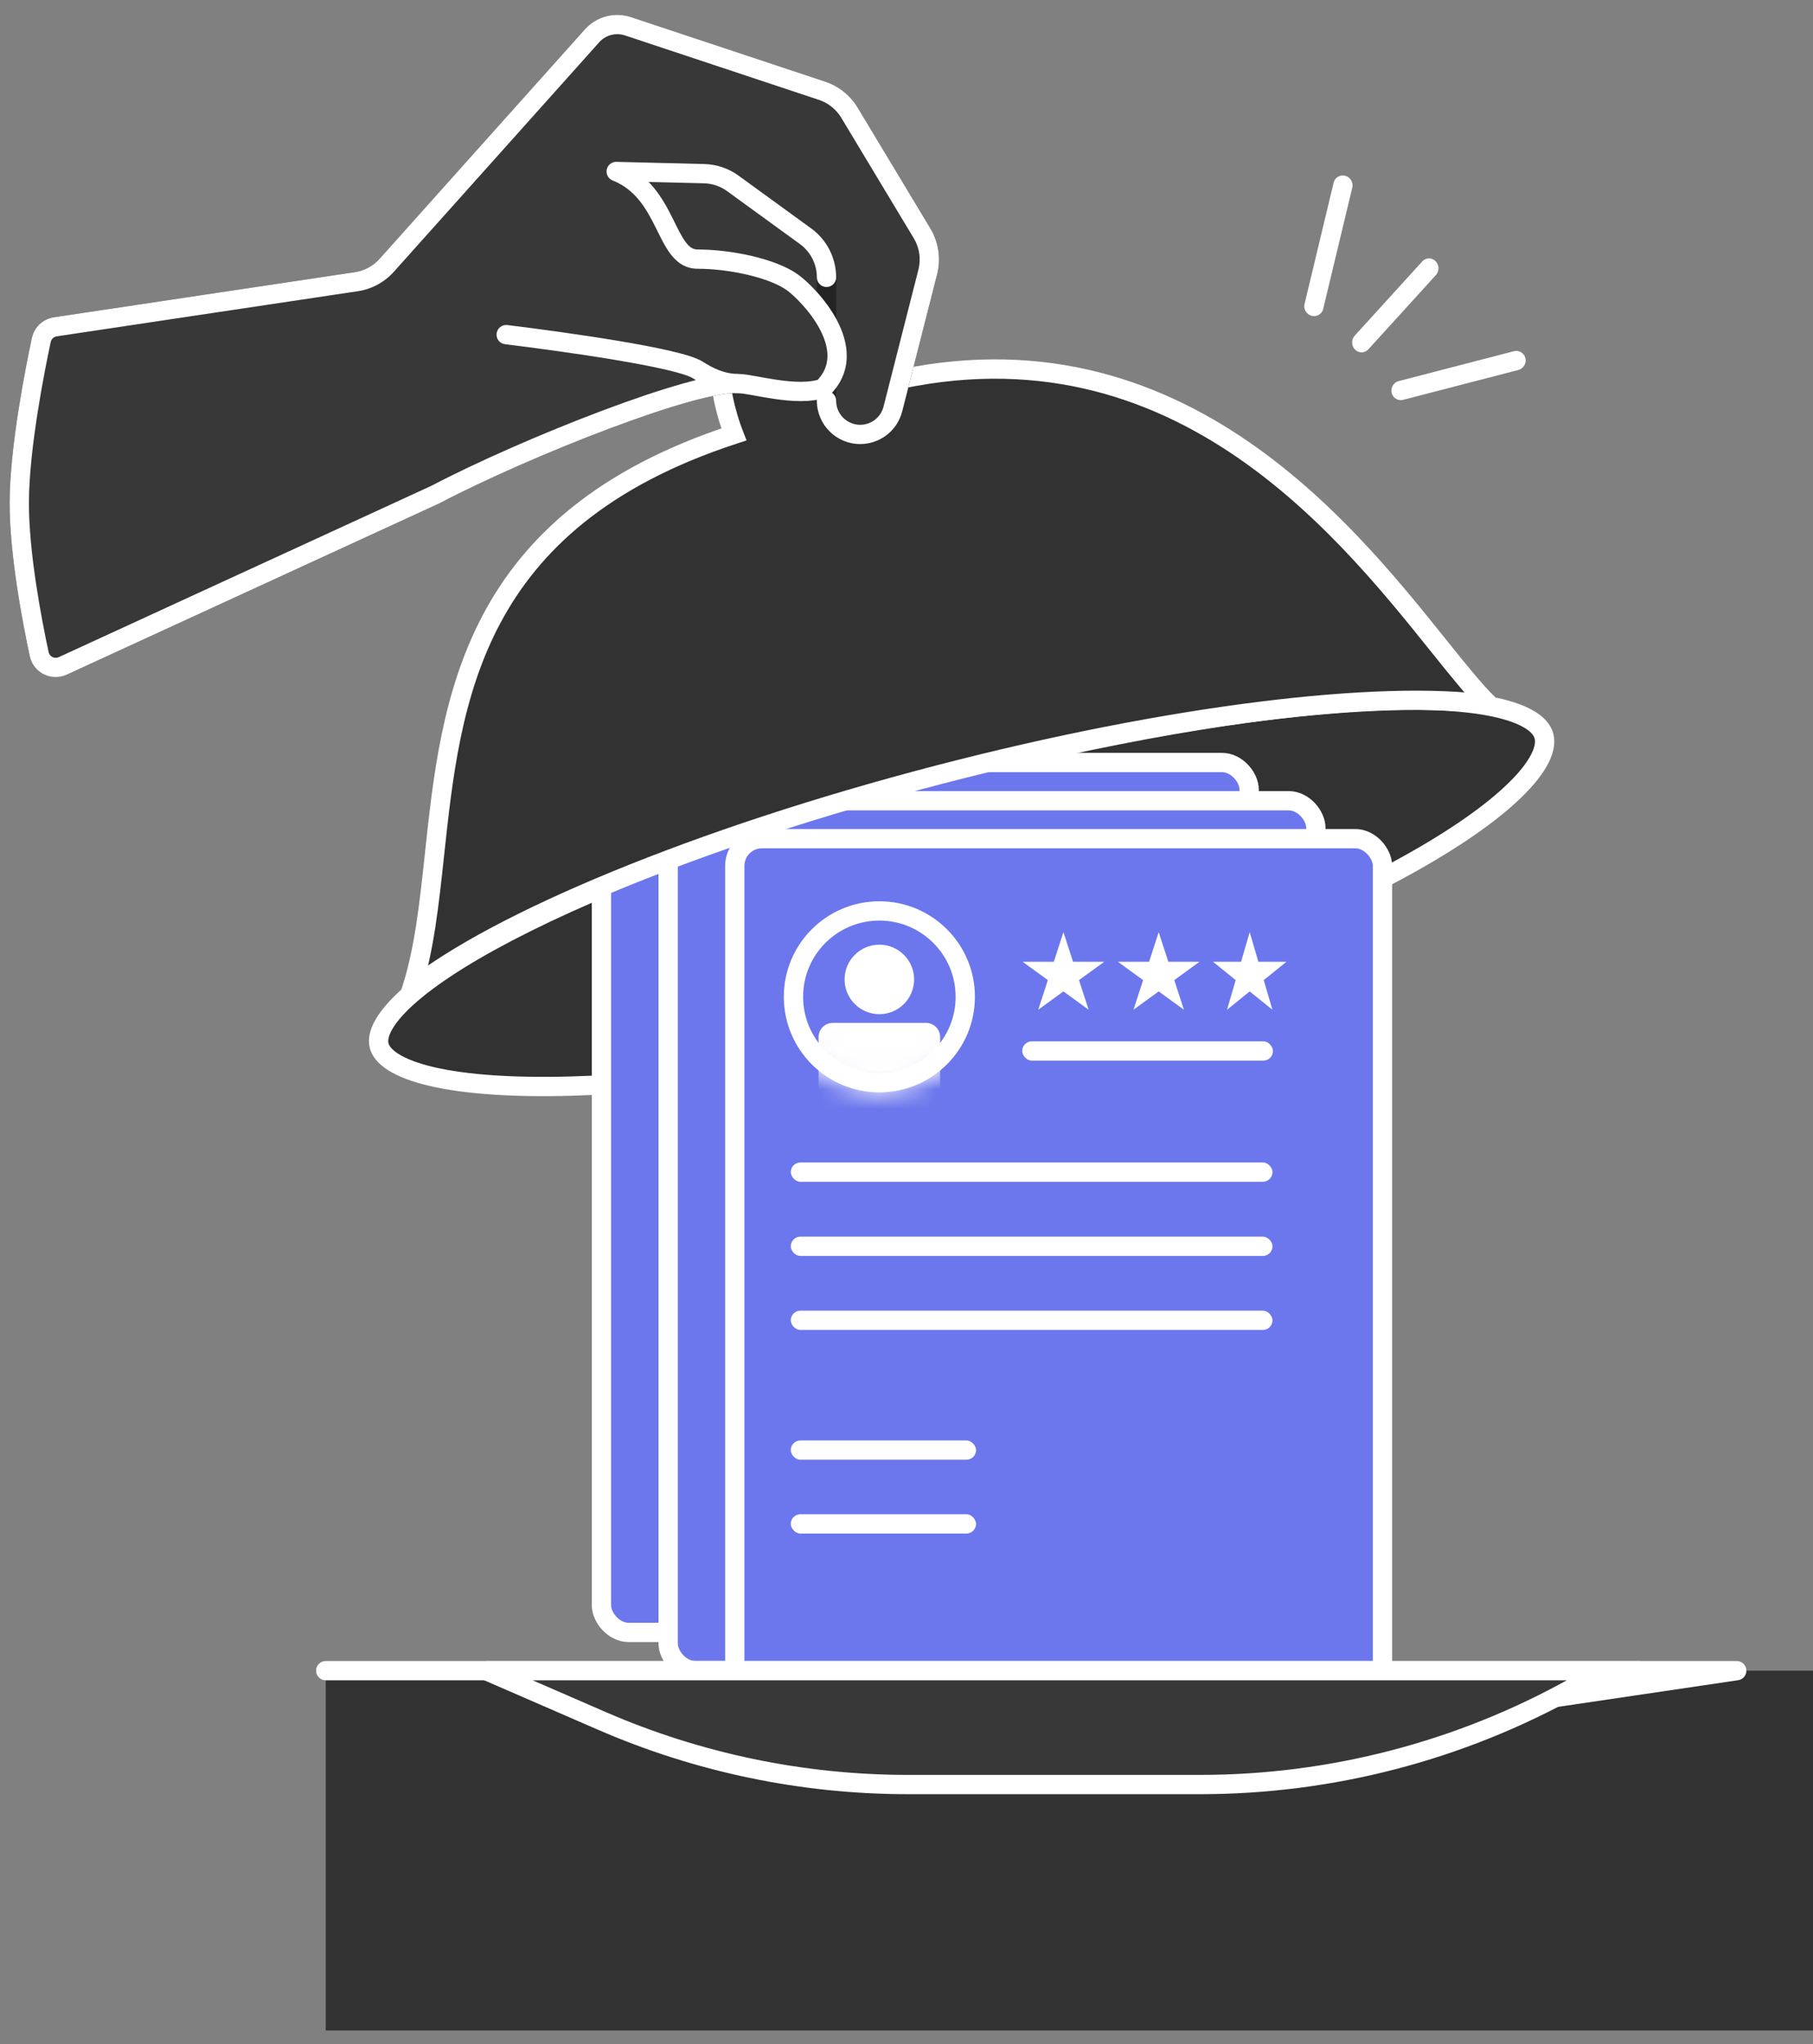 <?xml version="1.0" encoding="UTF-8"?> <svg xmlns="http://www.w3.org/2000/svg" width="94" height="106" viewBox="0 0 94 106" fill="none"><rect x="0" y="0" width="94" height="106" fill="#808080" stroke="none"/> <path d="M80.057 38.195C80.127 38.493 80.077 38.872 79.831 39.351C79.585 39.832 79.16 40.379 78.545 40.978C77.316 42.177 75.4 43.518 72.896 44.9C67.895 47.662 60.638 50.542 52.087 52.769C43.535 54.996 35.529 56.162 29.568 56.323C26.584 56.404 24.138 56.232 22.401 55.829C21.53 55.627 20.864 55.372 20.401 55.081C19.939 54.79 19.722 54.491 19.655 54.21C19.588 53.926 19.645 53.566 19.914 53.105C20.185 52.64 20.648 52.115 21.314 51.541C22.645 50.393 24.698 49.123 27.342 47.812C32.621 45.194 40.157 42.459 48.716 40.23C57.277 38.001 65.014 36.687 70.703 36.378C73.552 36.224 75.859 36.323 77.491 36.671C78.307 36.845 78.927 37.076 79.356 37.349C79.782 37.618 79.988 37.906 80.057 38.195Z" fill="#323232" stroke="white"></path> <rect x="31.183" y="39.541" width="33.583" height="45.11" rx="1.41" fill="#6C77ED" stroke="white"></rect> <rect x="45.845" y="48.992" width="14.409" height="1.895" rx="0.947" fill="#ECECF1"></rect> <rect x="35.486" y="56.332" width="24.976" height="1.895" rx="0.947" fill="#ECECF1"></rect> <rect x="35.486" y="60.171" width="24.976" height="1.895" rx="0.947" fill="#ECECF1"></rect> <rect x="35.486" y="64.018" width="24.976" height="1.895" rx="0.947" fill="#ECECF1"></rect> <rect x="50.923" y="70.746" width="9.606" height="1.895" rx="0.947" fill="#ECECF1"></rect> <rect x="50.923" y="74.573" width="9.606" height="1.895" rx="0.947" fill="#ECECF1"></rect> <circle cx="39.217" cy="47.929" r="4.886" fill="white"></circle> <circle cx="39.216" cy="47.041" r="1.777" fill="#6C77ED"></circle> <path d="M36.107 50.217C36.107 49.69 36.535 49.262 37.062 49.262H41.371C41.899 49.262 42.326 49.69 42.326 50.217V53.704H36.107V50.217Z" fill="#6C77ED"></path> <circle cx="39.217" cy="47.931" r="4.386" stroke="white"></circle> <rect x="35.486" y="70.746" width="11.527" height="8.646" rx="0.477" fill="#ECECF1"></rect> <path d="M48.224 43.485L48.723 45.022L50.339 45.022L49.032 45.971L49.531 47.507L48.224 46.558L46.917 47.507L47.416 45.971L46.11 45.022L47.725 45.022L48.224 43.485Z" fill="#6C77ED"></path> <path d="M53.163 43.485L53.662 45.022L55.277 45.022L53.97 45.971L54.469 47.507L53.163 46.558L51.856 47.507L52.355 45.971L51.048 45.022L52.663 45.022L53.163 43.485Z" fill="#6C77ED"></path> <path d="M57.882 43.485L58.332 45.022L59.785 45.022L58.609 45.971L59.059 47.507L57.882 46.558L56.706 47.507L57.156 45.971L55.98 45.022L57.433 45.022L57.882 43.485Z" fill="#6C77ED"></path> <rect x="34.642" y="41.523" width="33.583" height="45.11" rx="1.41" fill="#6C77ED" stroke="white"></rect> <rect x="49.303" y="50.974" width="14.409" height="1.895" rx="0.947" fill="#ECECF1"></rect> <rect x="38.944" y="58.313" width="24.976" height="1.895" rx="0.947" fill="#ECECF1"></rect> <rect x="38.944" y="62.16" width="24.976" height="1.895" rx="0.947" fill="#ECECF1"></rect> <rect x="38.944" y="65.999" width="24.976" height="1.895" rx="0.947" fill="#ECECF1"></rect> <rect x="54.381" y="72.728" width="9.606" height="1.895" rx="0.947" fill="#ECECF1"></rect> <rect x="54.381" y="76.554" width="9.606" height="1.895" rx="0.947" fill="#ECECF1"></rect> <circle cx="42.676" cy="49.9" r="4.886" fill="white"></circle> <circle cx="42.676" cy="49.007" r="1.777" fill="#6C77ED"></circle> <path d="M39.567 52.183C39.567 51.656 39.994 51.228 40.522 51.228H44.831C45.358 51.228 45.786 51.656 45.786 52.183V55.671H39.567V52.183Z" fill="#6C77ED"></path> <circle cx="42.676" cy="49.898" r="4.386" stroke="white"></circle> <rect x="38.944" y="72.728" width="11.527" height="8.646" rx="0.477" fill="#ECECF1"></rect> <path d="M51.679 45.467L52.178 47.003L53.793 47.003L52.487 47.952L52.986 49.489L51.679 48.539L50.372 49.489L50.871 47.952L49.565 47.003L51.18 47.003L51.679 45.467Z" fill="#6C77ED"></path> <path d="M56.621 45.467L57.12 47.003L58.736 47.003L57.429 47.952L57.928 49.489L56.621 48.539L55.314 49.489L55.813 47.952L54.507 47.003L56.122 47.003L56.621 45.467Z" fill="#6C77ED"></path> <path d="M61.341 45.467L61.79 47.003L63.244 47.003L62.068 47.952L62.517 49.489L61.341 48.539L60.165 49.489L60.614 47.952L59.438 47.003L60.892 47.003L61.341 45.467Z" fill="#6C77ED"></path> <rect x="38.096" y="43.491" width="33.583" height="45.11" rx="1.41" fill="#6C77ED" stroke="white"></rect> <rect x="53" y="54" width="13" height="1" rx="0.5" fill="white"></rect> <rect x="41" y="60.282" width="24.976" height="1" rx="0.5" fill="white"></rect> <rect x="41" y="64.128" width="24.976" height="1" rx="0.5" fill="white"></rect> <rect x="41" y="67.967" width="24.976" height="1" rx="0.5" fill="white"></rect> <rect x="41" y="74.697" width="9.606" height="1" rx="0.5" fill="white"></rect> <rect x="41" y="78.523" width="9.606" height="1" rx="0.5" fill="white"></rect> <circle cx="45.594" cy="51.692" r="4.954" fill="#6C77ED"></circle> <circle cx="45.592" cy="50.79" r="1.802" fill="white"></circle> <mask id="mask0_6155_79367" style="mask-type:alpha" maskUnits="userSpaceOnUse" x="40" y="46" width="11" height="11"> <circle cx="45.593" cy="51.691" r="4.454" fill="#D9D9D9" stroke="white"></circle> </mask> <g mask="url(#mask0_6155_79367)"> <path d="M42.44 53.78C42.44 53.373 42.769 53.044 43.176 53.044H48.01C48.416 53.044 48.745 53.373 48.745 53.78V57.548H42.44V53.78Z" fill="white"></path> </g> <circle cx="45.593" cy="51.691" r="4.454" stroke="white"></circle> <path d="M55.136 48.339L55.636 49.875L57.251 49.875L55.944 50.824L56.443 52.361L55.136 51.411L53.83 52.361L54.329 50.824L53.022 49.875L54.637 49.875L55.136 48.339Z" fill="white"></path> <path d="M60.076 48.339L60.575 49.875H62.19L60.884 50.824L61.383 52.361L60.076 51.411L58.769 52.361L59.268 50.824L57.962 49.875H59.577L60.076 48.339Z" fill="white"></path> <path d="M64.795 48.339L65.244 49.875L66.698 49.875L65.522 50.824L65.971 52.361L64.795 51.411L63.619 52.361L64.068 50.824L62.892 49.875L64.346 49.875L64.795 48.339Z" fill="white"></path> <path fill-rule="evenodd" clip-rule="evenodd" d="M22.53 44.292C23.381 36.355 24.386 26.991 38.049 22.528C37.253 20.5 36.411 16.159 39.414 15.014C41.803 14.103 44.078 17.7 44.533 20.205C60.235 15.584 69.449 27.074 74.572 33.462C75.61 34.757 76.48 35.842 77.202 36.541C71.564 35.757 60.74 37.033 48.647 40.182C36.143 43.438 25.733 47.799 21.332 51.322C21.997 49.27 22.256 46.855 22.53 44.292Z" fill="#323232"></path> <path d="M38.049 22.528L38.205 23.003L38.709 22.839L38.515 22.345L38.049 22.528ZM22.53 44.292L23.028 44.345L23.028 44.345L22.53 44.292ZM39.414 15.014L39.592 15.481L39.592 15.481L39.414 15.014ZM44.533 20.205L44.041 20.294L44.14 20.842L44.674 20.685L44.533 20.205ZM74.572 33.462L74.962 33.15L74.962 33.15L74.572 33.462ZM77.202 36.541L77.133 37.036L78.651 37.247L77.55 36.182L77.202 36.541ZM48.647 40.182L48.773 40.666L48.773 40.666L48.647 40.182ZM21.332 51.322L20.857 51.168L20.343 52.755L21.645 51.713L21.332 51.322ZM37.894 22.053C30.955 24.319 27.177 27.853 25.044 31.872C22.926 35.862 22.457 40.285 22.033 44.238L23.028 44.345C23.455 40.362 23.914 36.134 25.927 32.341C27.924 28.579 31.48 25.2 38.205 23.003L37.894 22.053ZM39.236 14.546C37.466 15.221 36.877 16.842 36.807 18.418C36.738 19.991 37.17 21.656 37.584 22.711L38.515 22.345C38.133 21.372 37.745 19.852 37.806 18.462C37.868 17.074 38.359 15.951 39.592 15.481L39.236 14.546ZM45.025 20.116C44.782 18.78 44.063 17.174 43.081 16.007C42.117 14.861 40.741 13.973 39.236 14.546L39.592 15.481C40.476 15.144 41.431 15.599 42.316 16.65C43.183 17.68 43.829 19.125 44.041 20.294L45.025 20.116ZM74.962 33.15C69.865 26.794 60.447 15 44.392 19.725L44.674 20.685C60.023 16.167 69.033 27.354 74.182 33.775L74.962 33.15ZM77.55 36.182C76.856 35.51 76.009 34.455 74.962 33.15L74.182 33.775C75.211 35.059 76.104 36.174 76.855 36.9L77.55 36.182ZM48.773 40.666C60.853 37.52 71.597 36.266 77.133 37.036L77.271 36.046C71.531 35.248 60.627 36.546 48.521 39.698L48.773 40.666ZM21.645 51.713C23.789 49.996 27.439 48.046 32.141 46.114C36.833 44.187 42.54 42.289 48.773 40.666L48.521 39.698C42.25 41.331 36.5 43.242 31.761 45.19C27.032 47.133 23.276 49.125 21.02 50.932L21.645 51.713ZM22.033 44.238C21.757 46.816 21.502 49.175 20.857 51.168L21.808 51.476C22.491 49.365 22.754 46.894 23.028 44.345L22.033 44.238Z" fill="white"></path> <rect x="16.889" y="86.636" width="77.111" height="18.659" fill="#323232"></rect> <path d="M77.863 88.439L90.047 86.634H78.11L77.863 88.439Z" fill="#242424"></path> <path d="M90.047 86.634L90.12 87.129C90.379 87.091 90.565 86.859 90.546 86.598C90.526 86.336 90.309 86.134 90.047 86.134V86.634ZM77.863 88.439L77.368 88.371L77.278 89.031L77.937 88.933L77.863 88.439ZM16.888 86.134C16.612 86.134 16.388 86.358 16.388 86.634C16.388 86.91 16.612 87.134 16.888 87.134V86.134ZM89.974 86.14L77.79 87.944L77.937 88.933L90.12 87.129L89.974 86.14ZM16.888 87.134H78.11V86.134H16.888V87.134ZM78.11 87.134H90.047V86.134H78.11V87.134ZM78.359 88.507L78.606 86.702L77.615 86.567L77.368 88.371L78.359 88.507Z" fill="white"></path> <path d="M31.199 89.237L25.211 86.634H83.159L81.635 87.485C75.7 90.799 69.016 92.54 62.218 92.54H47.077C41.614 92.54 36.209 91.415 31.199 89.237Z" fill="#383838" stroke="white" stroke-linecap="round"></path> <path d="M30.769 1.779L19.389 14.502L31.95 9.028H36.556C37.061 9.028 37.553 9.188 37.961 9.485L41.87 12.326C42.488 12.776 42.854 13.494 42.854 14.259V20.782C42.854 21.747 43.637 22.53 44.602 22.53C45.401 22.53 46.098 21.988 46.295 21.213L48.13 14.009C48.287 13.39 48.19 12.734 47.861 12.187L44 5.771C43.706 5.282 43.247 4.915 42.706 4.735L32.459 1.33C31.857 1.13 31.193 1.306 30.769 1.779Z" fill="#383838"></path> <path d="M42.852 19.937C42.796 20.004 42.736 20.07 42.67 20.136C41.301 20.614 39.001 19.896 38.335 19.896C38.241 19.896 38.149 19.892 38.06 19.885C35.491 19.927 26.983 23.33 22.594 25.637L3.259 34.529C2.747 34.765 2.151 34.476 2.033 33.925C1.661 32.194 0.988 28.685 1 26.029C1.013 23.19 1.82 19.135 2.141 17.629C2.218 17.269 2.511 17.001 2.875 16.946L18.4 14.619C19.036 14.542 19.622 14.237 20.049 13.759L30.695 1.858C31.162 1.336 31.895 1.141 32.559 1.362L42.617 4.705C43.214 4.903 43.72 5.309 44.045 5.847L47.806 12.097C48.169 12.701 48.276 13.424 48.102 14.107L46.293 21.212C46.096 21.986 45.398 22.528 44.599 22.528C43.634 22.528 42.852 21.745 42.852 20.78V19.937Z" fill="#383838"></path> <path d="M31.947 8.892L31.96 8.392C31.718 8.386 31.506 8.555 31.458 8.792C31.409 9.029 31.537 9.267 31.762 9.357L31.947 8.892ZM41.073 14.633L41.362 14.226L41.362 14.226L41.073 14.633ZM42.67 20.136L42.835 20.608L42.942 20.57L43.022 20.49L42.67 20.136ZM36.168 19.179L35.9 19.601L35.9 19.601L36.168 19.179ZM26.305 16.856C26.031 16.823 25.781 17.018 25.748 17.292C25.714 17.566 25.909 17.815 26.183 17.849L26.305 16.856ZM38.335 19.896L38.335 20.396L38.335 20.396L38.335 19.896ZM22.594 25.637L22.803 26.092L22.815 26.086L22.826 26.08L22.594 25.637ZM3.259 34.529L3.05 34.075L3.05 34.075L3.259 34.529ZM2.875 16.946L2.8 16.452L2.8 16.452L2.875 16.946ZM18.4 14.619L18.34 14.123L18.333 14.124L18.326 14.125L18.4 14.619ZM20.049 13.759L19.676 13.426L19.676 13.426L20.049 13.759ZM30.695 1.858L31.068 2.192L31.068 2.192L30.695 1.858ZM32.559 1.362L32.717 0.888L32.717 0.888L32.559 1.362ZM42.617 4.705L42.775 4.23L42.775 4.23L42.617 4.705ZM44.045 5.847L43.616 6.105L43.616 6.105L44.045 5.847ZM47.806 12.097L47.377 12.355L47.377 12.355L47.806 12.097ZM48.102 14.107L47.617 13.984L47.617 13.984L48.102 14.107ZM46.293 21.212L46.777 21.335L46.777 21.335L46.293 21.212ZM41.766 12.251L42.06 11.846L42.06 11.846L41.766 12.251ZM37.995 9.509L37.701 9.914L37.701 9.914L37.995 9.509ZM36.51 9.006L36.498 9.506L36.498 9.506L36.51 9.006ZM2.141 17.629L2.63 17.733L2.63 17.733L2.141 17.629ZM1 26.029L1.5 26.031L1 26.029ZM2.033 33.925L1.544 34.03L1.544 34.03L2.033 33.925ZM31.762 9.357C32.941 9.827 33.498 10.8 33.995 11.797C34.231 12.27 34.476 12.796 34.775 13.185C35.094 13.6 35.532 13.937 36.168 13.937V12.937C35.949 12.937 35.773 12.843 35.568 12.576C35.344 12.284 35.153 11.878 34.89 11.351C34.389 10.348 33.692 9.049 32.133 8.428L31.762 9.357ZM36.168 13.937C36.982 13.937 37.913 14.049 38.763 14.249C39.622 14.452 40.348 14.732 40.784 15.041L41.362 14.226C40.771 13.807 39.9 13.49 38.992 13.276C38.073 13.06 37.065 12.937 36.168 12.937V13.937ZM40.784 15.041C41.118 15.278 41.901 16.012 42.419 16.911L43.285 16.412C42.688 15.376 41.803 14.538 41.362 14.226L40.784 15.041ZM42.419 16.911C42.968 17.863 43.133 18.822 42.468 19.617L43.236 20.258C44.307 18.976 43.91 17.496 43.285 16.412L42.419 16.911ZM42.468 19.617C42.423 19.671 42.373 19.726 42.317 19.781L43.022 20.49C43.099 20.414 43.17 20.337 43.236 20.258L42.468 19.617ZM36.435 18.756C36.253 18.641 35.999 18.543 35.727 18.456C35.445 18.367 35.105 18.278 34.725 18.19C33.965 18.014 33.022 17.838 32.025 17.671C30.03 17.338 27.791 17.039 26.305 16.856L26.183 17.849C27.662 18.03 29.885 18.327 31.86 18.657C32.849 18.823 33.768 18.995 34.499 19.164C34.865 19.249 35.177 19.331 35.424 19.41C35.682 19.491 35.833 19.558 35.9 19.601L36.435 18.756ZM42.505 19.663C41.946 19.859 41.139 19.82 40.31 19.7C39.907 19.642 39.526 19.57 39.19 19.509C38.876 19.452 38.557 19.396 38.335 19.396L38.335 20.396C38.447 20.396 38.664 20.43 39.012 20.493C39.337 20.552 39.742 20.629 40.168 20.69C40.998 20.81 42.025 20.891 42.835 20.608L42.505 19.663ZM38.335 19.396C38.255 19.396 38.176 19.393 38.1 19.387L38.02 20.384C38.123 20.392 38.228 20.396 38.335 20.396V19.396ZM38.1 19.387C37.444 19.334 36.923 19.065 36.435 18.756L35.9 19.601C36.436 19.94 37.122 20.311 38.02 20.384L38.1 19.387ZM22.826 26.08C25 24.938 28.205 23.518 31.188 22.379C32.679 21.809 34.107 21.313 35.318 20.957C36.544 20.596 37.5 20.394 38.068 20.385L38.052 19.385C37.335 19.397 36.264 19.636 35.036 19.997C33.792 20.363 32.337 20.87 30.831 21.445C27.821 22.594 24.578 24.03 22.361 25.195L22.826 26.08ZM38.068 20.385C38.153 20.384 38.224 20.387 38.28 20.393L38.39 19.399C38.282 19.387 38.169 19.383 38.052 19.385L38.068 20.385ZM22.385 25.183L3.05 34.075L3.468 34.983L22.803 26.092L22.385 25.183ZM2.949 17.441L18.474 15.114L18.326 14.125L2.8 16.452L2.949 17.441ZM20.421 14.093L31.068 2.192L30.322 1.525L19.676 13.426L20.421 14.093ZM32.402 1.837L42.459 5.179L42.775 4.23L32.717 0.888L32.402 1.837ZM43.616 6.105L47.377 12.355L48.234 11.839L44.473 5.59L43.616 6.105ZM47.617 13.984L45.808 21.088L46.777 21.335L48.586 14.23L47.617 13.984ZM43.352 20.78V19.937H42.352V20.78H43.352ZM43.352 19.937V16.661H42.352V19.937H43.352ZM43.352 16.661V14.383H42.352V16.661H43.352ZM42.06 11.846L38.289 9.105L37.701 9.914L41.472 12.655L42.06 11.846ZM36.522 8.506L31.96 8.392L31.935 9.392L36.498 9.506L36.522 8.506ZM38.289 9.105C37.774 8.731 37.158 8.522 36.522 8.506L36.498 9.506C36.931 9.517 37.35 9.659 37.701 9.914L38.289 9.105ZM43.352 14.383C43.352 13.38 42.872 12.436 42.06 11.846L41.472 12.655C42.025 13.057 42.352 13.7 42.352 14.383H43.352ZM44.599 22.028C43.91 22.028 43.352 21.469 43.352 20.78H42.352C42.352 22.022 43.358 23.028 44.599 23.028V22.028ZM45.808 21.088C45.668 21.641 45.17 22.028 44.599 22.028V23.028C45.627 23.028 46.524 22.331 46.777 21.335L45.808 21.088ZM47.377 12.355C47.672 12.844 47.758 13.431 47.617 13.984L48.586 14.23C48.793 13.418 48.666 12.557 48.234 11.839L47.377 12.355ZM42.459 5.179C42.943 5.34 43.353 5.669 43.616 6.105L44.473 5.59C44.087 4.948 43.485 4.466 42.775 4.23L42.459 5.179ZM31.068 2.192C31.402 1.818 31.926 1.679 32.402 1.837L32.717 0.888C31.863 0.604 30.922 0.854 30.322 1.525L31.068 2.192ZM18.46 15.116C19.216 15.024 19.913 14.661 20.421 14.093L19.676 13.426C19.33 13.813 18.855 14.06 18.34 14.123L18.46 15.116ZM1.652 17.525C1.332 19.026 0.513 23.129 0.5 26.026L1.5 26.031C1.513 23.251 2.308 19.244 2.63 17.733L1.652 17.525ZM0.5 26.026C0.488 28.742 1.173 32.299 1.544 34.03L2.522 33.82C2.15 32.089 1.488 28.627 1.5 26.031L0.5 26.026ZM2.8 16.452C2.236 16.536 1.774 16.956 1.652 17.525L2.63 17.733C2.663 17.583 2.786 17.465 2.949 17.441L2.8 16.452ZM3.05 34.075C2.821 34.18 2.571 34.049 2.522 33.82L1.544 34.03C1.731 34.902 2.673 35.349 3.468 34.983L3.05 34.075Z" fill="#242424"></path> <path d="M36.035 12.987C34.332 12.987 33.423 9.744 30.698 8.652L8.035 32.114L26.839 22.488C31.013 20.12 36.166 20.371 37.931 20.374C37.942 20.374 37.954 20.374 37.965 20.374C38.629 20.374 41.145 20.613 42.507 20.135C44.551 18.094 40.94 14.66 40.123 14.078C39.101 13.351 37.738 12.987 36.035 12.987Z" fill="#383838"></path> <path d="M31.947 8.892L31.96 8.392C31.718 8.386 31.506 8.555 31.458 8.792C31.409 9.029 31.537 9.267 31.762 9.357L31.947 8.892ZM41.073 14.633L40.784 15.041L40.784 15.041L41.073 14.633ZM42.67 20.136L42.835 20.608L42.942 20.57L43.022 20.49L42.67 20.136ZM36.168 19.179L36.435 18.756L36.435 18.756L36.168 19.179ZM26.305 16.856C26.031 16.823 25.781 17.018 25.748 17.292C25.714 17.566 25.909 17.815 26.183 17.849L26.305 16.856ZM22.594 25.637L22.803 26.092L22.815 26.086L22.826 26.08L22.594 25.637ZM38.335 19.896L38.335 20.396L38.335 20.396L38.335 19.896ZM18.4 14.619L18.34 14.123L18.333 14.124L18.326 14.125L18.4 14.619ZM20.049 13.759L19.676 13.426L19.676 13.426L20.049 13.759ZM30.695 1.858L31.068 2.192L31.068 2.192L30.695 1.858ZM32.559 1.362L32.717 0.888L32.717 0.888L32.559 1.362ZM42.617 4.705L42.775 4.23L42.775 4.23L42.617 4.705ZM44.045 5.847L44.473 5.59L44.473 5.59L44.045 5.847ZM47.806 12.097L47.377 12.355L47.377 12.355L47.806 12.097ZM48.102 14.107L47.617 13.984L47.617 13.984L48.102 14.107ZM46.293 21.212L46.777 21.335L46.777 21.335L46.293 21.212ZM43.352 20.78C43.352 20.504 43.128 20.28 42.852 20.28C42.576 20.28 42.352 20.504 42.352 20.78H43.352ZM42.352 14.383C42.352 14.659 42.576 14.883 42.852 14.883C43.128 14.883 43.352 14.659 43.352 14.383H42.352ZM41.766 12.251L42.06 11.846L41.766 12.251ZM37.995 9.509L37.701 9.914L37.701 9.914L37.995 9.509ZM36.51 9.006L36.498 9.506L36.498 9.506L36.51 9.006ZM1 26.029L1.5 26.031L1 26.029ZM3.259 34.529L3.468 34.983L3.259 34.529ZM31.762 9.357C32.941 9.827 33.498 10.8 33.995 11.797C34.231 12.27 34.476 12.796 34.775 13.185C35.094 13.6 35.532 13.937 36.168 13.937V12.937C35.949 12.937 35.773 12.843 35.568 12.576C35.344 12.284 35.153 11.878 34.89 11.351C34.389 10.348 33.692 9.049 32.133 8.428L31.762 9.357ZM36.168 13.937C36.982 13.937 37.913 14.049 38.763 14.249C39.622 14.452 40.348 14.732 40.784 15.041L41.362 14.226C40.771 13.807 39.9 13.49 38.992 13.276C38.073 13.06 37.065 12.937 36.168 12.937V13.937ZM40.784 15.041C41.141 15.294 41.996 16.103 42.507 17.071C42.76 17.55 42.911 18.035 42.902 18.487C42.894 18.923 42.739 19.362 42.317 19.781L43.022 20.49C43.628 19.888 43.889 19.202 43.902 18.506C43.915 17.827 43.691 17.172 43.392 16.604C42.796 15.477 41.827 14.555 41.362 14.226L40.784 15.041ZM36.435 18.756C36.253 18.641 35.999 18.543 35.727 18.456C35.445 18.367 35.105 18.278 34.725 18.19C33.965 18.014 33.022 17.838 32.025 17.671C30.03 17.338 27.791 17.039 26.305 16.856L26.183 17.849C27.662 18.03 29.885 18.327 31.86 18.657C32.849 18.823 33.768 18.995 34.499 19.164C34.865 19.249 35.177 19.331 35.424 19.41C35.682 19.491 35.833 19.558 35.9 19.601L36.435 18.756ZM42.505 19.663C41.946 19.859 41.139 19.82 40.31 19.7C39.907 19.642 39.526 19.57 39.19 19.509C38.876 19.452 38.557 19.396 38.335 19.396L38.335 20.396C38.447 20.396 38.664 20.43 39.012 20.493C39.337 20.552 39.742 20.629 40.168 20.69C40.998 20.81 42.025 20.891 42.835 20.608L42.505 19.663ZM38.335 19.396C37.564 19.396 36.978 19.1 36.435 18.756L35.9 19.601C36.499 19.98 37.281 20.396 38.335 20.396V19.396ZM22.826 26.08C25.085 24.893 28.459 23.406 31.539 22.246C33.078 21.666 34.535 21.171 35.737 20.837C36.338 20.67 36.868 20.545 37.309 20.469C37.758 20.391 38.08 20.371 38.28 20.393L38.39 19.399C38.048 19.362 37.615 19.401 37.139 19.483C36.654 19.567 36.089 19.701 35.469 19.873C34.229 20.218 32.741 20.724 31.186 21.31C28.078 22.481 24.665 23.984 22.361 25.195L22.826 26.08ZM22.385 25.183L3.05 34.075L3.468 34.983L22.803 26.092L22.385 25.183ZM2.949 17.441L18.474 15.114L18.326 14.125L2.8 16.452L2.949 17.441ZM20.421 14.093L31.068 2.192L30.322 1.525L19.676 13.426L20.421 14.093ZM32.402 1.837L42.459 5.179L42.775 4.23L32.717 0.888L32.402 1.837ZM43.616 6.105L47.377 12.355L48.234 11.839L44.473 5.59L43.616 6.105ZM47.617 13.984L45.808 21.088L46.777 21.335L48.586 14.23L47.617 13.984ZM42.06 11.846L38.289 9.105L37.701 9.914L41.472 12.655L42.06 11.846ZM36.522 8.506L31.96 8.392L31.935 9.392L36.498 9.506L36.522 8.506ZM38.289 9.105C37.774 8.731 37.158 8.522 36.522 8.506L36.498 9.506C36.931 9.517 37.35 9.659 37.701 9.914L38.289 9.105ZM43.352 14.383C43.352 13.38 42.872 12.436 42.06 11.846L41.472 12.655C42.025 13.057 42.352 13.7 42.352 14.383H43.352ZM44.599 22.028C43.91 22.028 43.352 21.469 43.352 20.78H42.352C42.352 22.022 43.358 23.028 44.599 23.028V22.028ZM45.808 21.088C45.668 21.641 45.17 22.028 44.599 22.028V23.028C45.627 23.028 46.524 22.331 46.777 21.335L45.808 21.088ZM47.377 12.355C47.672 12.844 47.758 13.431 47.617 13.984L48.586 14.23C48.793 13.418 48.666 12.557 48.234 11.839L47.377 12.355ZM42.459 5.179C42.943 5.34 43.353 5.669 43.616 6.105L44.473 5.59C44.087 4.948 43.485 4.466 42.775 4.23L42.459 5.179ZM31.068 2.192C31.402 1.818 31.926 1.679 32.402 1.837L32.717 0.888C31.863 0.604 30.922 0.854 30.322 1.525L31.068 2.192ZM18.46 15.116C19.216 15.024 19.913 14.661 20.421 14.093L19.676 13.426C19.33 13.813 18.855 14.06 18.34 14.123L18.46 15.116ZM1.652 17.525C1.332 19.026 0.513 23.129 0.5 26.026L1.5 26.031C1.513 23.251 2.308 19.244 2.63 17.733L1.652 17.525ZM0.5 26.026C0.488 28.742 1.173 32.299 1.544 34.03L2.522 33.82C2.15 32.089 1.488 28.627 1.5 26.031L0.5 26.026ZM2.8 16.452C2.236 16.536 1.774 16.956 1.652 17.525L2.63 17.733C2.663 17.583 2.786 17.465 2.949 17.441L2.8 16.452ZM3.05 34.075C2.821 34.18 2.571 34.049 2.522 33.82L1.544 34.03C1.731 34.902 2.673 35.349 3.468 34.983L3.05 34.075Z" fill="white"></path> <line x1="0.5" y1="-0.5" x2="6.968" y2="-0.5" transform="matrix(0.233 -0.972 0.967 0.255 68.489 16.503)" stroke="white" stroke-linecap="round"></line> <line x1="0.5" y1="-0.5" x2="6.662" y2="-0.5" transform="matrix(-0.968 0.251 0.23 0.973 79.203 19.061)" stroke="white" stroke-linecap="round"></line> <line x1="0.5" y1="-0.5" x2="5.699" y2="-0.5" transform="matrix(0.673 -0.74 0.707 0.707 70.611 18.483)" stroke="white" stroke-linecap="round"></line> </svg> 